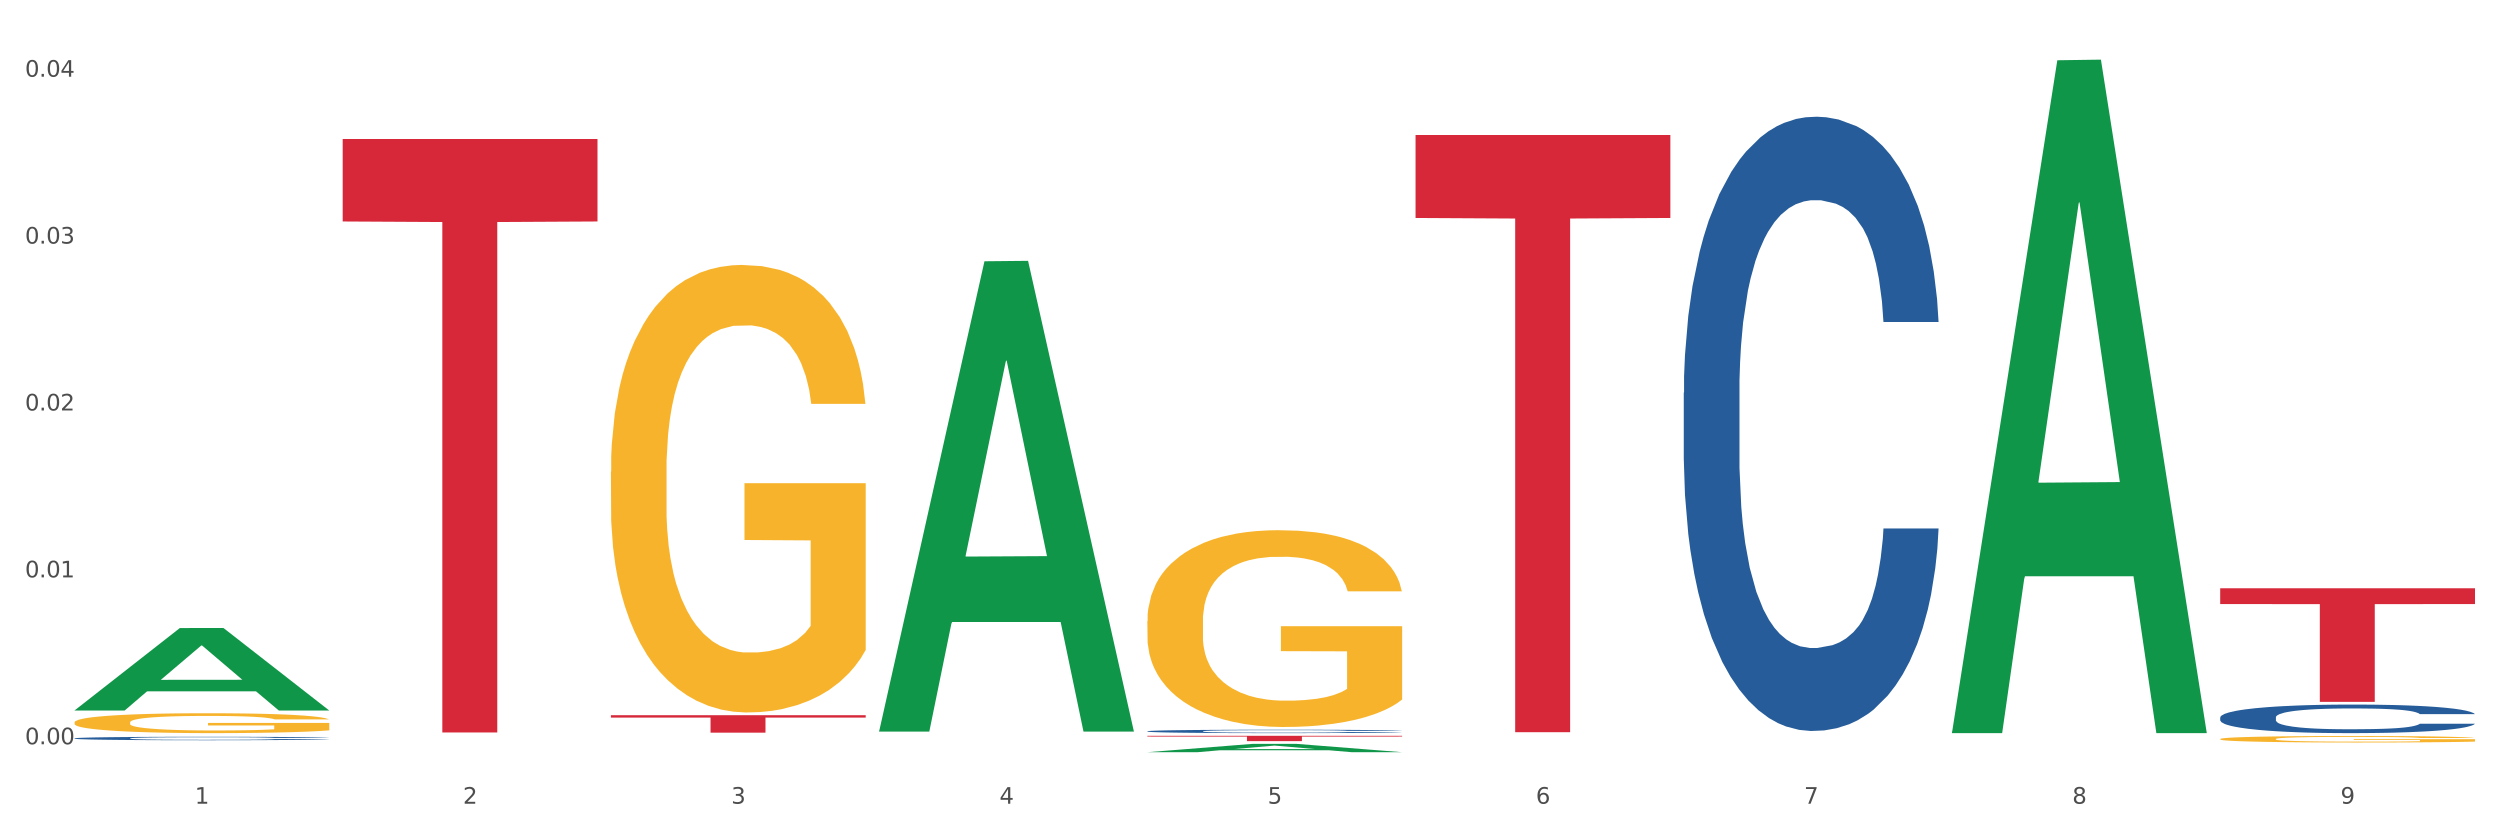 <?xml version="1.0" encoding="utf-8" standalone="no"?>
<!DOCTYPE svg PUBLIC "-//W3C//DTD SVG 1.1//EN"
  "http://www.w3.org/Graphics/SVG/1.1/DTD/svg11.dtd">
<svg xmlns:xlink="http://www.w3.org/1999/xlink" width="1080pt" height="360pt" viewBox="0 0 1080 360" xmlns="http://www.w3.org/2000/svg" version="1.1">
 <rect x="0" y="0" width="1080" height="360" fill="#333333" stroke="none"/>
 <defs>
  <style type="text/css">*{stroke-linejoin: round; stroke-linecap: butt}</style>
 </defs>
 <g id="figure_1">
  <g id="patch_1">
   <path d="M 0 360 
L 1080 360 
L 1080 0 
L 0 0 
z
" style="fill: #ffffff; stroke: #ffffff; stroke-linejoin: miter"/>
  </g>
  <g id="axes_1">
   <g id="matplotlib.axis_1">
    <g id="xtick_1">
     <g id="text_1">
      <!-- 1 -->
      <g style="fill: #4d4d4d" transform="translate(84.159 347.204) scale(0.096 -0.096)">
       <defs>
        <path id="DejaVuSans-31" d="M 794 531 
L 1825 531 
L 1825 4091 
L 703 3866 
L 703 4441 
L 1819 4666 
L 2450 4666 
L 2450 531 
L 3481 531 
L 3481 0 
L 794 0 
L 794 531 
z
" transform="scale(0.016)"/>
       </defs>
       <use xlink:href="#DejaVuSans-31"/>
      </g>
     </g>
    </g>
    <g id="xtick_2">
     <g id="text_2">
      <!-- 2 -->
      <g style="fill: #4d4d4d" transform="translate(200.027 347.204) scale(0.096 -0.096)">
       <defs>
        <path id="DejaVuSans-32" d="M 1228 531 
L 3431 531 
L 3431 0 
L 469 0 
L 469 531 
Q 828 903 1448 1529 
Q 2069 2156 2228 2338 
Q 2531 2678 2651 2914 
Q 2772 3150 2772 3378 
Q 2772 3750 2511 3984 
Q 2250 4219 1831 4219 
Q 1534 4219 1204 4116 
Q 875 4013 500 3803 
L 500 4441 
Q 881 4594 1212 4672 
Q 1544 4750 1819 4750 
Q 2544 4750 2975 4387 
Q 3406 4025 3406 3419 
Q 3406 3131 3298 2873 
Q 3191 2616 2906 2266 
Q 2828 2175 2409 1742 
Q 1991 1309 1228 531 
z
" transform="scale(0.016)"/>
       </defs>
       <use xlink:href="#DejaVuSans-32"/>
      </g>
     </g>
    </g>
    <g id="xtick_3">
     <g id="text_3">
      <!-- 3 -->
      <g style="fill: #4d4d4d" transform="translate(315.896 347.204) scale(0.096 -0.096)">
       <defs>
        <path id="DejaVuSans-33" d="M 2597 2516 
Q 3050 2419 3304 2112 
Q 3559 1806 3559 1356 
Q 3559 666 3084 287 
Q 2609 -91 1734 -91 
Q 1441 -91 1130 -33 
Q 819 25 488 141 
L 488 750 
Q 750 597 1062 519 
Q 1375 441 1716 441 
Q 2309 441 2620 675 
Q 2931 909 2931 1356 
Q 2931 1769 2642 2001 
Q 2353 2234 1838 2234 
L 1294 2234 
L 1294 2753 
L 1863 2753 
Q 2328 2753 2575 2939 
Q 2822 3125 2822 3475 
Q 2822 3834 2567 4026 
Q 2313 4219 1838 4219 
Q 1578 4219 1281 4162 
Q 984 4106 628 3988 
L 628 4550 
Q 988 4650 1302 4700 
Q 1616 4750 1894 4750 
Q 2613 4750 3031 4423 
Q 3450 4097 3450 3541 
Q 3450 3153 3228 2886 
Q 3006 2619 2597 2516 
z
" transform="scale(0.016)"/>
       </defs>
       <use xlink:href="#DejaVuSans-33"/>
      </g>
     </g>
    </g>
    <g id="xtick_4">
     <g id="text_4">
      <!-- 4 -->
      <g style="fill: #4d4d4d" transform="translate(431.765 347.204) scale(0.096 -0.096)">
       <defs>
        <path id="DejaVuSans-34" d="M 2419 4116 
L 825 1625 
L 2419 1625 
L 2419 4116 
z
M 2253 4666 
L 3047 4666 
L 3047 1625 
L 3713 1625 
L 3713 1100 
L 3047 1100 
L 3047 0 
L 2419 0 
L 2419 1100 
L 313 1100 
L 313 1709 
L 2253 4666 
z
" transform="scale(0.016)"/>
       </defs>
       <use xlink:href="#DejaVuSans-34"/>
      </g>
     </g>
    </g>
    <g id="xtick_5">
     <g id="text_5">
      <!-- 5 -->
      <g style="fill: #4d4d4d" transform="translate(547.634 347.204) scale(0.096 -0.096)">
       <defs>
        <path id="DejaVuSans-35" d="M 691 4666 
L 3169 4666 
L 3169 4134 
L 1269 4134 
L 1269 2991 
Q 1406 3038 1543 3061 
Q 1681 3084 1819 3084 
Q 2600 3084 3056 2656 
Q 3513 2228 3513 1497 
Q 3513 744 3044 326 
Q 2575 -91 1722 -91 
Q 1428 -91 1123 -41 
Q 819 9 494 109 
L 494 744 
Q 775 591 1075 516 
Q 1375 441 1709 441 
Q 2250 441 2565 725 
Q 2881 1009 2881 1497 
Q 2881 1984 2565 2268 
Q 2250 2553 1709 2553 
Q 1456 2553 1204 2497 
Q 953 2441 691 2322 
L 691 4666 
z
" transform="scale(0.016)"/>
       </defs>
       <use xlink:href="#DejaVuSans-35"/>
      </g>
     </g>
    </g>
    <g id="xtick_6">
     <g id="text_6">
      <!-- 6 -->
      <g style="fill: #4d4d4d" transform="translate(663.502 347.204) scale(0.096 -0.096)">
       <defs>
        <path id="DejaVuSans-36" d="M 2113 2584 
Q 1688 2584 1439 2293 
Q 1191 2003 1191 1497 
Q 1191 994 1439 701 
Q 1688 409 2113 409 
Q 2538 409 2786 701 
Q 3034 994 3034 1497 
Q 3034 2003 2786 2293 
Q 2538 2584 2113 2584 
z
M 3366 4563 
L 3366 3988 
Q 3128 4100 2886 4159 
Q 2644 4219 2406 4219 
Q 1781 4219 1451 3797 
Q 1122 3375 1075 2522 
Q 1259 2794 1537 2939 
Q 1816 3084 2150 3084 
Q 2853 3084 3261 2657 
Q 3669 2231 3669 1497 
Q 3669 778 3244 343 
Q 2819 -91 2113 -91 
Q 1303 -91 875 529 
Q 447 1150 447 2328 
Q 447 3434 972 4092 
Q 1497 4750 2381 4750 
Q 2619 4750 2861 4703 
Q 3103 4656 3366 4563 
z
" transform="scale(0.016)"/>
       </defs>
       <use xlink:href="#DejaVuSans-36"/>
      </g>
     </g>
    </g>
    <g id="xtick_7">
     <g id="text_7">
      <!-- 7 -->
      <g style="fill: #4d4d4d" transform="translate(779.371 347.204) scale(0.096 -0.096)">
       <defs>
        <path id="DejaVuSans-37" d="M 525 4666 
L 3525 4666 
L 3525 4397 
L 1831 0 
L 1172 0 
L 2766 4134 
L 525 4134 
L 525 4666 
z
" transform="scale(0.016)"/>
       </defs>
       <use xlink:href="#DejaVuSans-37"/>
      </g>
     </g>
    </g>
    <g id="xtick_8">
     <g id="text_8">
      <!-- 8 -->
      <g style="fill: #4d4d4d" transform="translate(895.24 347.204) scale(0.096 -0.096)">
       <defs>
        <path id="DejaVuSans-38" d="M 2034 2216 
Q 1584 2216 1326 1975 
Q 1069 1734 1069 1313 
Q 1069 891 1326 650 
Q 1584 409 2034 409 
Q 2484 409 2743 651 
Q 3003 894 3003 1313 
Q 3003 1734 2745 1975 
Q 2488 2216 2034 2216 
z
M 1403 2484 
Q 997 2584 770 2862 
Q 544 3141 544 3541 
Q 544 4100 942 4425 
Q 1341 4750 2034 4750 
Q 2731 4750 3128 4425 
Q 3525 4100 3525 3541 
Q 3525 3141 3298 2862 
Q 3072 2584 2669 2484 
Q 3125 2378 3379 2068 
Q 3634 1759 3634 1313 
Q 3634 634 3220 271 
Q 2806 -91 2034 -91 
Q 1263 -91 848 271 
Q 434 634 434 1313 
Q 434 1759 690 2068 
Q 947 2378 1403 2484 
z
M 1172 3481 
Q 1172 3119 1398 2916 
Q 1625 2713 2034 2713 
Q 2441 2713 2670 2916 
Q 2900 3119 2900 3481 
Q 2900 3844 2670 4047 
Q 2441 4250 2034 4250 
Q 1625 4250 1398 4047 
Q 1172 3844 1172 3481 
z
" transform="scale(0.016)"/>
       </defs>
       <use xlink:href="#DejaVuSans-38"/>
      </g>
     </g>
    </g>
    <g id="xtick_9">
     <g id="text_9">
      <!-- 9 -->
      <g style="fill: #4d4d4d" transform="translate(1011.108 347.204) scale(0.096 -0.096)">
       <defs>
        <path id="DejaVuSans-39" d="M 703 97 
L 703 672 
Q 941 559 1184 500 
Q 1428 441 1663 441 
Q 2288 441 2617 861 
Q 2947 1281 2994 2138 
Q 2813 1869 2534 1725 
Q 2256 1581 1919 1581 
Q 1219 1581 811 2004 
Q 403 2428 403 3163 
Q 403 3881 828 4315 
Q 1253 4750 1959 4750 
Q 2769 4750 3195 4129 
Q 3622 3509 3622 2328 
Q 3622 1225 3098 567 
Q 2575 -91 1691 -91 
Q 1453 -91 1209 -44 
Q 966 3 703 97 
z
M 1959 2075 
Q 2384 2075 2632 2365 
Q 2881 2656 2881 3163 
Q 2881 3666 2632 3958 
Q 2384 4250 1959 4250 
Q 1534 4250 1286 3958 
Q 1038 3666 1038 3163 
Q 1038 2656 1286 2365 
Q 1534 2075 1959 2075 
z
" transform="scale(0.016)"/>
       </defs>
       <use xlink:href="#DejaVuSans-39"/>
      </g>
     </g>
    </g>
    <g id="xtick_10"/>
    <g id="xtick_11"/>
    <g id="xtick_12"/>
    <g id="xtick_13"/>
    <g id="xtick_14"/>
    <g id="xtick_15"/>
    <g id="xtick_16"/>
    <g id="xtick_17"/>
   </g>
   <g id="matplotlib.axis_2">
    <g id="ytick_1">
     <g id="text_10">
      <!-- 0.00 -->
      <g style="fill: #4d4d4d" transform="translate(10.8 321.526) scale(0.096 -0.096)">
       <defs>
        <path id="DejaVuSans-30" d="M 2034 4250 
Q 1547 4250 1301 3770 
Q 1056 3291 1056 2328 
Q 1056 1369 1301 889 
Q 1547 409 2034 409 
Q 2525 409 2770 889 
Q 3016 1369 3016 2328 
Q 3016 3291 2770 3770 
Q 2525 4250 2034 4250 
z
M 2034 4750 
Q 2819 4750 3233 4129 
Q 3647 3509 3647 2328 
Q 3647 1150 3233 529 
Q 2819 -91 2034 -91 
Q 1250 -91 836 529 
Q 422 1150 422 2328 
Q 422 3509 836 4129 
Q 1250 4750 2034 4750 
z
" transform="scale(0.016)"/>
        <path id="DejaVuSans-2e" d="M 684 794 
L 1344 794 
L 1344 0 
L 684 0 
L 684 794 
z
" transform="scale(0.016)"/>
       </defs>
       <use xlink:href="#DejaVuSans-30"/>
       <use xlink:href="#DejaVuSans-2e" transform="translate(63.623 0)"/>
       <use xlink:href="#DejaVuSans-30" transform="translate(95.41 0)"/>
       <use xlink:href="#DejaVuSans-30" transform="translate(159.033 0)"/>
      </g>
     </g>
    </g>
    <g id="ytick_2">
     <g id="text_11">
      <!-- 0.01 -->
      <g style="fill: #4d4d4d" transform="translate(10.8 249.43) scale(0.096 -0.096)">
       <use xlink:href="#DejaVuSans-30"/>
       <use xlink:href="#DejaVuSans-2e" transform="translate(63.623 0)"/>
       <use xlink:href="#DejaVuSans-30" transform="translate(95.41 0)"/>
       <use xlink:href="#DejaVuSans-31" transform="translate(159.033 0)"/>
      </g>
     </g>
    </g>
    <g id="ytick_3">
     <g id="text_12">
      <!-- 0.02 -->
      <g style="fill: #4d4d4d" transform="translate(10.8 177.334) scale(0.096 -0.096)">
       <use xlink:href="#DejaVuSans-30"/>
       <use xlink:href="#DejaVuSans-2e" transform="translate(63.623 0)"/>
       <use xlink:href="#DejaVuSans-30" transform="translate(95.41 0)"/>
       <use xlink:href="#DejaVuSans-32" transform="translate(159.033 0)"/>
      </g>
     </g>
    </g>
    <g id="ytick_4">
     <g id="text_13">
      <!-- 0.03 -->
      <g style="fill: #4d4d4d" transform="translate(10.8 105.239) scale(0.096 -0.096)">
       <use xlink:href="#DejaVuSans-30"/>
       <use xlink:href="#DejaVuSans-2e" transform="translate(63.623 0)"/>
       <use xlink:href="#DejaVuSans-30" transform="translate(95.41 0)"/>
       <use xlink:href="#DejaVuSans-33" transform="translate(159.033 0)"/>
      </g>
     </g>
    </g>
    <g id="ytick_5">
     <g id="text_14">
      <!-- 0.04 -->
      <g style="fill: #4d4d4d" transform="translate(10.8 33.143) scale(0.096 -0.096)">
       <use xlink:href="#DejaVuSans-30"/>
       <use xlink:href="#DejaVuSans-2e" transform="translate(63.623 0)"/>
       <use xlink:href="#DejaVuSans-30" transform="translate(95.41 0)"/>
       <use xlink:href="#DejaVuSans-34" transform="translate(159.033 0)"/>
      </g>
     </g>
    </g>
    <g id="ytick_6"/>
    <g id="ytick_7"/>
    <g id="ytick_8"/>
    <g id="ytick_9"/>
   </g>
   <g id="PolyCollection_1">
    <path d="M 32.175 306.886 
L 32.288 306.852 
L 77.68 271.318 
L 96.518 271.285 
L 142.25 306.953 
L 120.462 306.953 
L 110.589 298.647 
L 63.722 298.647 
L 63.382 298.781 
L 53.85 306.953 
L 32.175 306.953 
L 32.175 306.886 
L 69.623 293.69 
L 104.689 293.657 
L 87.326 278.887 
L 87.099 278.82 
L 86.872 278.921 
L 69.51 293.657 
L 69.623 293.69 
L 32.175 306.886 
z
" clip-path="url(#p1837e6e1f3)" style="fill: #109648"/>
    <path d="M 263.912 203.791 
L 264.042 203.615 
L 264.042 197.258 
L 264.302 191.784 
L 265.602 178.541 
L 267.551 167.594 
L 268.981 161.767 
L 270.41 156.999 
L 272.1 152.232 
L 274.179 147.288 
L 277.948 140.048 
L 280.287 136.34 
L 283.146 132.456 
L 288.345 126.805 
L 292.114 123.627 
L 296.012 120.979 
L 302.38 117.8 
L 306.539 116.388 
L 310.958 115.328 
L 316.286 114.622 
L 320.315 114.445 
L 329.152 114.975 
L 336.689 116.564 
L 340.328 117.8 
L 345.007 119.919 
L 347.476 121.332 
L 351.505 124.157 
L 355.663 127.865 
L 358.523 131.043 
L 362.811 137.047 
L 366.06 143.05 
L 369.049 150.466 
L 370.609 155.587 
L 371.778 160.354 
L 372.818 165.828 
L 373.858 174.48 
L 350.465 174.48 
L 349.555 168.3 
L 348.126 162.473 
L 346.047 156.823 
L 344.227 153.291 
L 341.108 148.877 
L 338.249 146.052 
L 335.26 143.933 
L 331.621 142.167 
L 328.762 141.284 
L 324.733 140.578 
L 316.806 140.755 
L 311.477 142.167 
L 307.839 143.933 
L 305.499 145.522 
L 303.42 147.288 
L 301.081 149.76 
L 298.352 153.468 
L 296.402 156.823 
L 294.453 161.061 
L 292.893 165.298 
L 291.464 170.242 
L 290.294 175.54 
L 289.384 181.013 
L 288.605 187.723 
L 287.955 198.847 
L 287.955 223.038 
L 288.215 228.511 
L 288.865 235.751 
L 289.644 241.225 
L 290.944 247.758 
L 292.114 252.172 
L 294.323 258.529 
L 296.792 263.826 
L 298.741 267.181 
L 300.691 270.006 
L 304.07 273.89 
L 307.839 277.069 
L 311.088 279.011 
L 315.506 280.777 
L 318.495 281.483 
L 321.094 281.836 
L 327.462 281.836 
L 332.011 281.307 
L 337.079 280.071 
L 340.978 278.481 
L 344.227 276.539 
L 347.866 273.361 
L 350.205 270.359 
L 350.205 233.455 
L 321.614 233.279 
L 321.614 208.735 
L 373.988 208.735 
L 373.988 280.777 
L 371.778 284.485 
L 369.309 287.84 
L 366.71 290.841 
L 362.811 294.549 
L 358.133 298.081 
L 353.974 300.553 
L 349.555 302.672 
L 344.357 304.614 
L 337.599 306.38 
L 333.44 307.086 
L 328.242 307.616 
L 322.134 307.792 
L 316.806 307.439 
L 311.607 306.556 
L 306.149 304.967 
L 300.821 302.672 
L 296.792 300.376 
L 292.763 297.551 
L 288.475 293.843 
L 285.096 290.312 
L 282.497 287.133 
L 279.637 283.072 
L 276.518 277.775 
L 274.179 273.008 
L 272.1 268.064 
L 269.891 261.707 
L 268.331 256.233 
L 266.772 249.347 
L 265.862 244.226 
L 264.822 236.281 
L 264.042 225.156 
L 263.912 203.791 
z
" clip-path="url(#p1837e6e1f3)" style="fill: #f7b32b"/>
    <path d="M 495.65 268.332 
L 495.78 268.254 
L 495.78 265.459 
L 496.04 263.052 
L 497.339 257.228 
L 499.289 252.415 
L 500.718 249.852 
L 502.148 247.756 
L 503.837 245.659 
L 505.917 243.485 
L 509.685 240.302 
L 512.025 238.672 
L 514.884 236.963 
L 520.082 234.479 
L 523.851 233.081 
L 527.75 231.916 
L 534.118 230.519 
L 538.276 229.898 
L 542.695 229.432 
L 548.023 229.121 
L 552.052 229.044 
L 560.889 229.277 
L 568.427 229.975 
L 572.066 230.519 
L 576.744 231.451 
L 579.214 232.072 
L 583.242 233.314 
L 587.401 234.945 
L 590.26 236.342 
L 594.549 238.982 
L 597.798 241.622 
L 600.787 244.883 
L 602.346 247.135 
L 603.516 249.231 
L 604.556 251.638 
L 605.595 255.443 
L 582.203 255.443 
L 581.293 252.725 
L 579.863 250.163 
L 577.784 247.678 
L 575.965 246.125 
L 572.846 244.184 
L 569.986 242.942 
L 566.997 242.01 
L 563.359 241.234 
L 560.499 240.846 
L 556.471 240.535 
L 548.543 240.613 
L 543.215 241.234 
L 539.576 242.01 
L 537.237 242.709 
L 535.157 243.485 
L 532.818 244.572 
L 530.089 246.203 
L 528.14 247.678 
L 526.19 249.542 
L 524.631 251.405 
L 523.201 253.579 
L 522.032 255.908 
L 521.122 258.315 
L 520.342 261.266 
L 519.692 266.158 
L 519.692 276.795 
L 519.952 279.202 
L 520.602 282.385 
L 521.382 284.792 
L 522.681 287.665 
L 523.851 289.606 
L 526.06 292.401 
L 528.529 294.731 
L 530.479 296.206 
L 532.428 297.448 
L 535.807 299.156 
L 539.576 300.554 
L 542.825 301.408 
L 547.244 302.184 
L 550.233 302.495 
L 552.832 302.65 
L 559.2 302.65 
L 563.748 302.417 
L 568.817 301.874 
L 572.716 301.175 
L 575.965 300.321 
L 579.603 298.923 
L 581.943 297.603 
L 581.943 281.376 
L 553.352 281.298 
L 553.352 270.506 
L 605.725 270.506 
L 605.725 302.184 
L 603.516 303.815 
L 601.047 305.29 
L 598.447 306.61 
L 594.549 308.241 
L 589.87 309.793 
L 585.711 310.88 
L 581.293 311.812 
L 576.094 312.666 
L 569.337 313.443 
L 565.178 313.753 
L 559.98 313.986 
L 553.871 314.064 
L 548.543 313.909 
L 543.345 313.52 
L 537.887 312.822 
L 532.558 311.812 
L 528.529 310.803 
L 524.501 309.561 
L 520.212 307.93 
L 516.833 306.377 
L 514.234 304.98 
L 511.375 303.194 
L 508.256 300.864 
L 505.917 298.768 
L 503.837 296.594 
L 501.628 293.799 
L 500.068 291.392 
L 498.509 288.364 
L 497.599 286.112 
L 496.56 282.618 
L 495.78 277.726 
L 495.65 268.332 
z
" clip-path="url(#p1837e6e1f3)" style="fill: #f7b32b"/>
    <path d="M 959.125 319.252 
L 959.255 319.249 
L 959.255 319.157 
L 959.515 319.078 
L 960.814 318.886 
L 962.764 318.727 
L 964.193 318.642 
L 965.623 318.573 
L 967.312 318.504 
L 969.391 318.432 
L 973.16 318.327 
L 975.5 318.273 
L 978.359 318.217 
L 983.557 318.135 
L 987.326 318.088 
L 991.225 318.05 
L 997.593 318.004 
L 1001.751 317.983 
L 1006.17 317.968 
L 1011.498 317.958 
L 1015.527 317.955 
L 1024.364 317.963 
L 1031.902 317.986 
L 1035.541 318.004 
L 1040.219 318.035 
L 1042.688 318.055 
L 1046.717 318.096 
L 1050.876 318.15 
L 1053.735 318.196 
L 1058.024 318.283 
L 1061.273 318.37 
L 1064.262 318.478 
L 1065.821 318.552 
L 1066.991 318.622 
L 1068.03 318.701 
L 1069.07 318.827 
L 1045.677 318.827 
L 1044.768 318.737 
L 1043.338 318.652 
L 1041.259 318.57 
L 1039.439 318.519 
L 1036.32 318.455 
L 1033.461 318.414 
L 1030.472 318.383 
L 1026.833 318.358 
L 1023.974 318.345 
L 1019.946 318.335 
L 1012.018 318.337 
L 1006.69 318.358 
L 1003.051 318.383 
L 1000.712 318.406 
L 998.632 318.432 
L 996.293 318.468 
L 993.564 318.522 
L 991.614 318.57 
L 989.665 318.632 
L 988.106 318.693 
L 986.676 318.765 
L 985.506 318.842 
L 984.597 318.921 
L 983.817 319.019 
L 983.167 319.18 
L 983.167 319.531 
L 983.427 319.611 
L 984.077 319.716 
L 984.857 319.795 
L 986.156 319.89 
L 987.326 319.954 
L 989.535 320.046 
L 992.004 320.123 
L 993.954 320.172 
L 995.903 320.213 
L 999.282 320.269 
L 1003.051 320.316 
L 1006.3 320.344 
L 1010.718 320.369 
L 1013.708 320.38 
L 1016.307 320.385 
L 1022.675 320.385 
L 1027.223 320.377 
L 1032.292 320.359 
L 1036.19 320.336 
L 1039.439 320.308 
L 1043.078 320.262 
L 1045.418 320.218 
L 1045.418 319.683 
L 1016.827 319.68 
L 1016.827 319.324 
L 1069.2 319.324 
L 1069.2 320.369 
L 1066.991 320.423 
L 1064.521 320.472 
L 1061.922 320.515 
L 1058.024 320.569 
L 1053.345 320.621 
L 1049.186 320.656 
L 1044.768 320.687 
L 1039.569 320.715 
L 1032.811 320.741 
L 1028.653 320.751 
L 1023.454 320.759 
L 1017.346 320.762 
L 1012.018 320.756 
L 1006.82 320.744 
L 1001.361 320.721 
L 996.033 320.687 
L 992.004 320.654 
L 987.976 320.613 
L 983.687 320.559 
L 980.308 320.508 
L 977.709 320.462 
L 974.85 320.403 
L 971.731 320.326 
L 969.391 320.257 
L 967.312 320.185 
L 965.103 320.093 
L 963.543 320.013 
L 961.984 319.913 
L 961.074 319.839 
L 960.034 319.724 
L 959.255 319.562 
L 959.125 319.252 
z
" clip-path="url(#p1837e6e1f3)" style="fill: #f7b32b"/>
    <path d="M 148.044 60.052 
L 258.119 60.052 
L 258.119 95.678 
L 214.819 95.919 
L 214.819 316.412 
L 191.083 316.412 
L 191.083 95.919 
L 148.044 95.678 
L 148.044 60.293 
L 148.044 60.052 
z
" clip-path="url(#p1837e6e1f3)" style="fill: #d62839"/>
    <path d="M 263.912 308.961 
L 373.988 308.961 
L 373.988 310.009 
L 330.688 310.016 
L 330.688 316.5 
L 306.951 316.5 
L 306.951 310.016 
L 263.912 310.009 
L 263.912 308.968 
L 263.912 308.961 
z
" clip-path="url(#p1837e6e1f3)" style="fill: #d62839"/>
    <path d="M 495.65 317.878 
L 605.725 317.878 
L 605.725 318.197 
L 562.425 318.2 
L 562.425 320.175 
L 538.689 320.175 
L 538.689 318.2 
L 495.65 318.197 
L 495.65 317.88 
L 495.65 317.878 
z
" clip-path="url(#p1837e6e1f3)" style="fill: #d62839"/>
    <path d="M 611.519 58.311 
L 721.594 58.311 
L 721.594 94.162 
L 678.294 94.405 
L 678.294 316.296 
L 654.557 316.296 
L 654.557 94.405 
L 611.519 94.162 
L 611.519 58.553 
L 611.519 58.311 
z
" clip-path="url(#p1837e6e1f3)" style="fill: #d62839"/>
    <path d="M 959.125 309.918 
L 959.255 309.906 
L 959.255 309.591 
L 959.645 309.163 
L 961.076 308.374 
L 962.898 307.777 
L 966.021 307.079 
L 967.712 306.786 
L 969.924 306.46 
L 974.478 305.93 
L 979.683 305.48 
L 983.326 305.232 
L 986.058 305.074 
L 992.173 304.793 
L 995.686 304.669 
L 999.33 304.567 
L 1002.452 304.5 
L 1007.657 304.421 
L 1011.82 304.387 
L 1016.635 304.376 
L 1020.668 304.387 
L 1026.003 304.432 
L 1033.809 304.567 
L 1036.802 304.646 
L 1040.835 304.781 
L 1044.999 304.961 
L 1048.382 305.142 
L 1052.285 305.401 
L 1056.319 305.739 
L 1060.222 306.167 
L 1062.955 306.561 
L 1065.167 306.978 
L 1067.118 307.485 
L 1068.549 308.037 
L 1069.2 308.498 
L 1045.389 308.498 
L 1044.739 308.082 
L 1043.438 307.631 
L 1042.137 307.327 
L 1040.705 307.079 
L 1038.493 306.798 
L 1036.542 306.617 
L 1033.289 306.403 
L 1030.296 306.268 
L 1027.824 306.189 
L 1024.832 306.122 
L 1018.456 306.054 
L 1013.902 306.054 
L 1011.04 306.077 
L 1007.527 306.133 
L 1004.534 306.212 
L 1001.021 306.347 
L 998.289 306.493 
L 995.556 306.685 
L 993.995 306.82 
L 991.653 307.068 
L 990.092 307.271 
L 988.01 307.62 
L 986.839 307.868 
L 984.757 308.51 
L 983.846 308.983 
L 983.456 309.309 
L 983.196 309.67 
L 983.196 311.427 
L 983.976 312.216 
L 984.627 312.553 
L 985.668 312.936 
L 987.619 313.432 
L 990.482 313.916 
L 993.474 314.266 
L 995.947 314.48 
L 998.289 314.637 
L 1000.631 314.761 
L 1003.493 314.874 
L 1005.835 314.941 
L 1009.348 315.009 
L 1013.512 315.043 
L 1016.765 315.043 
L 1023.4 314.986 
L 1026.393 314.93 
L 1029.255 314.851 
L 1032.378 314.727 
L 1034.85 314.592 
L 1036.282 314.491 
L 1038.624 314.277 
L 1040.445 314.052 
L 1042.006 313.792 
L 1043.047 313.567 
L 1044.218 313.229 
L 1045.129 312.846 
L 1045.389 312.644 
L 1069.2 312.644 
L 1068.68 313.049 
L 1067.769 313.443 
L 1065.947 313.973 
L 1064.516 314.277 
L 1062.304 314.649 
L 1059.962 314.964 
L 1056.709 315.313 
L 1053.717 315.572 
L 1050.594 315.797 
L 1047.211 316 
L 1041.096 316.282 
L 1038.884 316.361 
L 1034.2 316.496 
L 1030.557 316.575 
L 1025.222 316.654 
L 1019.757 316.699 
L 1014.032 316.71 
L 1008.958 316.687 
L 1003.363 316.62 
L 999.85 316.552 
L 995.947 316.451 
L 991.393 316.293 
L 987.099 316.102 
L 983.065 315.876 
L 979.292 315.617 
L 975.779 315.324 
L 971.225 314.84 
L 967.842 314.367 
L 965.37 313.928 
L 963.679 313.556 
L 961.987 313.083 
L 961.076 312.756 
L 959.645 311.968 
L 959.125 311.236 
L 959.125 309.918 
z
" clip-path="url(#p1837e6e1f3)" style="fill: #255c99"/>
    <path d="M 727.387 169.654 
L 727.517 169.411 
L 727.517 162.626 
L 727.908 153.416 
L 729.339 136.452 
L 731.161 123.607 
L 734.283 108.581 
L 735.975 102.28 
L 738.187 95.252 
L 742.741 83.862 
L 747.945 74.168 
L 751.588 68.836 
L 754.321 65.443 
L 760.436 59.384 
L 763.949 56.718 
L 767.592 54.537 
L 770.715 53.083 
L 775.919 51.387 
L 780.083 50.66 
L 784.897 50.417 
L 788.931 50.66 
L 794.265 51.629 
L 802.072 54.537 
L 805.065 56.234 
L 809.098 59.142 
L 813.262 63.02 
L 816.645 66.897 
L 820.548 72.471 
L 824.581 79.742 
L 828.485 88.951 
L 831.217 97.433 
L 833.429 106.4 
L 835.381 117.306 
L 836.812 129.181 
L 837.463 139.118 
L 813.652 139.118 
L 813.001 130.151 
L 811.7 120.457 
L 810.399 113.913 
L 808.968 108.581 
L 806.756 102.523 
L 804.804 98.645 
L 801.551 94.04 
L 798.559 91.132 
L 796.087 89.436 
L 793.094 87.982 
L 786.719 86.528 
L 782.165 86.528 
L 779.302 87.012 
L 775.789 88.224 
L 772.797 89.92 
L 769.284 92.829 
L 766.551 95.979 
L 763.819 100.099 
L 762.257 103.007 
L 759.915 108.339 
L 758.354 112.701 
L 756.272 120.214 
L 755.101 125.546 
L 753.019 139.36 
L 752.109 149.539 
L 751.718 156.567 
L 751.458 164.322 
L 751.458 202.129 
L 752.239 219.093 
L 752.889 226.364 
L 753.93 234.604 
L 755.882 245.267 
L 758.744 255.688 
L 761.737 263.201 
L 764.209 267.805 
L 766.551 271.198 
L 768.893 273.864 
L 771.756 276.288 
L 774.098 277.742 
L 777.611 279.196 
L 781.774 279.923 
L 785.027 279.923 
L 791.663 278.711 
L 794.656 277.499 
L 797.518 275.803 
L 800.641 273.137 
L 803.113 270.229 
L 804.544 268.048 
L 806.886 263.443 
L 808.708 258.596 
L 810.269 253.022 
L 811.31 248.175 
L 812.481 240.905 
L 813.392 232.665 
L 813.652 228.302 
L 837.463 228.302 
L 836.942 237.027 
L 836.031 245.509 
L 834.21 256.9 
L 832.779 263.443 
L 830.567 271.441 
L 828.225 278.227 
L 824.972 285.739 
L 821.979 291.313 
L 818.856 296.16 
L 815.474 300.523 
L 809.358 306.582 
L 807.146 308.278 
L 802.462 311.186 
L 798.819 312.883 
L 793.485 314.579 
L 788.02 315.548 
L 782.295 315.791 
L 777.22 315.306 
L 771.626 313.852 
L 768.113 312.398 
L 764.209 310.217 
L 759.655 306.824 
L 755.362 302.704 
L 751.328 297.857 
L 747.555 292.283 
L 744.042 285.982 
L 739.488 275.561 
L 736.105 265.382 
L 733.633 255.93 
L 731.941 247.933 
L 730.25 237.754 
L 729.339 230.726 
L 727.908 213.761 
L 727.387 198.009 
L 727.387 169.654 
z
" clip-path="url(#p1837e6e1f3)" style="fill: #255c99"/>
    <path d="M 495.65 315.896 
L 495.78 315.895 
L 495.78 315.857 
L 496.17 315.806 
L 497.602 315.711 
L 499.423 315.64 
L 502.546 315.556 
L 504.237 315.521 
L 506.449 315.482 
L 511.003 315.419 
L 516.208 315.365 
L 519.851 315.335 
L 522.583 315.316 
L 528.698 315.282 
L 532.212 315.267 
L 535.855 315.255 
L 538.977 315.247 
L 544.182 315.238 
L 548.345 315.234 
L 553.16 315.232 
L 557.193 315.234 
L 562.528 315.239 
L 570.335 315.255 
L 573.327 315.265 
L 577.361 315.281 
L 581.524 315.303 
L 584.907 315.324 
L 588.81 315.355 
L 592.844 315.396 
L 596.747 315.447 
L 599.48 315.494 
L 601.692 315.544 
L 603.643 315.605 
L 605.075 315.671 
L 605.725 315.726 
L 581.915 315.726 
L 581.264 315.676 
L 579.963 315.622 
L 578.662 315.586 
L 577.23 315.556 
L 575.019 315.522 
L 573.067 315.501 
L 569.814 315.475 
L 566.821 315.459 
L 564.349 315.45 
L 561.357 315.441 
L 554.981 315.433 
L 550.427 315.433 
L 547.565 315.436 
L 544.052 315.443 
L 541.059 315.452 
L 537.546 315.468 
L 534.814 315.486 
L 532.081 315.509 
L 530.52 315.525 
L 528.178 315.555 
L 526.617 315.579 
L 524.535 315.621 
L 523.364 315.651 
L 521.282 315.728 
L 520.371 315.784 
L 519.981 315.823 
L 519.721 315.867 
L 519.721 316.077 
L 520.501 316.171 
L 521.152 316.212 
L 522.193 316.258 
L 524.145 316.317 
L 527.007 316.375 
L 530 316.417 
L 532.472 316.443 
L 534.814 316.462 
L 537.156 316.476 
L 540.018 316.49 
L 542.36 316.498 
L 545.873 316.506 
L 550.037 316.51 
L 553.29 316.51 
L 559.925 316.503 
L 562.918 316.497 
L 565.781 316.487 
L 568.903 316.472 
L 571.375 316.456 
L 572.807 316.444 
L 575.149 316.418 
L 576.97 316.391 
L 578.532 316.36 
L 579.573 316.333 
L 580.744 316.293 
L 581.654 316.247 
L 581.915 316.223 
L 605.725 316.223 
L 605.205 316.271 
L 604.294 316.319 
L 602.472 316.382 
L 601.041 316.418 
L 598.829 316.463 
L 596.487 316.501 
L 593.234 316.543 
L 590.242 316.574 
L 587.119 316.601 
L 583.736 316.625 
L 577.621 316.659 
L 575.409 316.668 
L 570.725 316.684 
L 567.082 316.694 
L 561.747 316.703 
L 556.282 316.708 
L 550.557 316.71 
L 545.483 316.707 
L 539.888 316.699 
L 536.375 316.691 
L 532.472 316.679 
L 527.918 316.66 
L 523.624 316.637 
L 519.591 316.61 
L 515.817 316.579 
L 512.304 316.544 
L 507.75 316.486 
L 504.367 316.429 
L 501.895 316.377 
L 500.204 316.332 
L 498.512 316.275 
L 497.602 316.236 
L 496.17 316.142 
L 495.65 316.054 
L 495.65 315.896 
z
" clip-path="url(#p1837e6e1f3)" style="fill: #255c99"/>
    <path d="M 32.175 312.09 
L 32.305 312.082 
L 32.305 311.8 
L 32.565 311.557 
L 33.864 310.968 
L 35.814 310.482 
L 37.243 310.223 
L 38.673 310.011 
L 40.362 309.8 
L 42.442 309.58 
L 46.211 309.259 
L 48.55 309.094 
L 51.409 308.921 
L 56.607 308.67 
L 60.376 308.529 
L 64.275 308.411 
L 70.643 308.27 
L 74.802 308.207 
L 79.22 308.16 
L 84.548 308.129 
L 88.577 308.121 
L 97.414 308.145 
L 104.952 308.215 
L 108.591 308.27 
L 113.269 308.364 
L 115.739 308.427 
L 119.767 308.553 
L 123.926 308.717 
L 126.785 308.859 
L 131.074 309.125 
L 134.323 309.392 
L 137.312 309.721 
L 138.871 309.949 
L 140.041 310.161 
L 141.081 310.404 
L 142.12 310.788 
L 118.728 310.788 
L 117.818 310.513 
L 116.388 310.255 
L 114.309 310.004 
L 112.49 309.847 
L 109.371 309.651 
L 106.512 309.525 
L 103.522 309.431 
L 99.884 309.353 
L 97.025 309.313 
L 92.996 309.282 
L 85.068 309.29 
L 79.74 309.353 
L 76.101 309.431 
L 73.762 309.502 
L 71.683 309.58 
L 69.343 309.69 
L 66.614 309.855 
L 64.665 310.004 
L 62.715 310.192 
L 61.156 310.38 
L 59.726 310.6 
L 58.557 310.835 
L 57.647 311.078 
L 56.867 311.376 
L 56.217 311.87 
L 56.217 312.945 
L 56.477 313.188 
L 57.127 313.51 
L 57.907 313.753 
L 59.206 314.043 
L 60.376 314.239 
L 62.585 314.521 
L 65.055 314.757 
L 67.004 314.906 
L 68.953 315.031 
L 72.332 315.204 
L 76.101 315.345 
L 79.35 315.431 
L 83.769 315.51 
L 86.758 315.541 
L 89.357 315.557 
L 95.725 315.557 
L 100.274 315.533 
L 105.342 315.478 
L 109.241 315.408 
L 112.49 315.322 
L 116.129 315.18 
L 118.468 315.047 
L 118.468 313.408 
L 89.877 313.4 
L 89.877 312.31 
L 142.25 312.31 
L 142.25 315.51 
L 140.041 315.674 
L 137.572 315.824 
L 134.973 315.957 
L 131.074 316.122 
L 126.395 316.278 
L 122.237 316.388 
L 117.818 316.482 
L 112.62 316.569 
L 105.862 316.647 
L 101.703 316.678 
L 96.505 316.702 
L 90.397 316.71 
L 85.068 316.694 
L 79.87 316.655 
L 74.412 316.584 
L 69.083 316.482 
L 65.055 316.38 
L 61.026 316.255 
L 56.737 316.09 
L 53.358 315.933 
L 50.759 315.792 
L 47.9 315.612 
L 44.781 315.376 
L 42.442 315.165 
L 40.362 314.945 
L 38.153 314.663 
L 36.594 314.42 
L 35.034 314.114 
L 34.124 313.886 
L 33.085 313.533 
L 32.305 313.039 
L 32.175 312.09 
z
" clip-path="url(#p1837e6e1f3)" style="fill: #f7b32b"/>
    <path d="M 959.125 254.126 
L 1069.2 254.126 
L 1069.2 260.946 
L 1025.9 260.993 
L 1025.9 303.207 
L 1002.164 303.207 
L 1002.164 260.993 
L 959.125 260.946 
L 959.125 254.172 
L 959.125 254.126 
z
" clip-path="url(#p1837e6e1f3)" style="fill: #d62839"/>
    <path d="M 32.175 318.958 
L 32.305 318.956 
L 32.305 318.918 
L 32.695 318.866 
L 34.127 318.77 
L 35.948 318.698 
L 39.071 318.613 
L 40.762 318.577 
L 42.974 318.538 
L 47.528 318.473 
L 52.733 318.419 
L 56.376 318.389 
L 59.108 318.369 
L 65.224 318.335 
L 68.737 318.32 
L 72.38 318.308 
L 75.503 318.3 
L 80.707 318.29 
L 84.871 318.286 
L 89.685 318.285 
L 93.718 318.286 
L 99.053 318.291 
L 106.86 318.308 
L 109.852 318.317 
L 113.886 318.334 
L 118.049 318.356 
L 121.432 318.378 
L 125.336 318.409 
L 129.369 318.45 
L 133.273 318.502 
L 136.005 318.55 
L 138.217 318.601 
L 140.168 318.662 
L 141.6 318.729 
L 142.25 318.785 
L 118.44 318.785 
L 117.789 318.735 
L 116.488 318.68 
L 115.187 318.643 
L 113.756 318.613 
L 111.544 318.579 
L 109.592 318.557 
L 106.339 318.531 
L 103.347 318.514 
L 100.874 318.505 
L 97.882 318.497 
L 91.506 318.488 
L 86.952 318.488 
L 84.09 318.491 
L 80.577 318.498 
L 77.584 318.508 
L 74.071 318.524 
L 71.339 318.542 
L 68.607 318.565 
L 67.045 318.581 
L 64.703 318.611 
L 63.142 318.636 
L 61.06 318.679 
L 59.889 318.709 
L 57.807 318.787 
L 56.896 318.844 
L 56.506 318.884 
L 56.246 318.927 
L 56.246 319.141 
L 57.027 319.237 
L 57.677 319.278 
L 58.718 319.324 
L 60.67 319.384 
L 63.532 319.443 
L 66.525 319.485 
L 68.997 319.511 
L 71.339 319.531 
L 73.681 319.546 
L 76.543 319.559 
L 78.885 319.567 
L 82.398 319.576 
L 86.562 319.58 
L 89.815 319.58 
L 96.451 319.573 
L 99.443 319.566 
L 102.306 319.557 
L 105.428 319.542 
L 107.901 319.525 
L 109.332 319.513 
L 111.674 319.487 
L 113.495 319.459 
L 115.057 319.428 
L 116.098 319.401 
L 117.269 319.36 
L 118.179 319.313 
L 118.44 319.288 
L 142.25 319.288 
L 141.73 319.338 
L 140.819 319.386 
L 138.997 319.45 
L 137.566 319.487 
L 135.354 319.532 
L 133.012 319.57 
L 129.759 319.613 
L 126.767 319.644 
L 123.644 319.671 
L 120.261 319.696 
L 114.146 319.73 
L 111.934 319.74 
L 107.25 319.756 
L 103.607 319.766 
L 98.272 319.775 
L 92.807 319.781 
L 87.083 319.782 
L 82.008 319.779 
L 76.413 319.771 
L 72.9 319.763 
L 68.997 319.751 
L 64.443 319.732 
L 60.149 319.708 
L 56.116 319.681 
L 52.342 319.65 
L 48.829 319.614 
L 44.275 319.555 
L 40.893 319.498 
L 38.42 319.444 
L 36.729 319.399 
L 35.037 319.342 
L 34.127 319.302 
L 32.695 319.206 
L 32.175 319.118 
L 32.175 318.958 
z
" clip-path="url(#p1837e6e1f3)" style="fill: #255c99"/>
    <path d="M 379.781 315.678 
L 379.895 315.487 
L 425.286 112.869 
L 444.124 112.678 
L 489.856 316.06 
L 468.068 316.06 
L 458.196 268.7 
L 411.328 268.7 
L 410.988 269.463 
L 401.456 316.06 
L 379.781 316.06 
L 379.781 315.678 
L 417.229 240.436 
L 452.295 240.245 
L 434.932 156.028 
L 434.705 155.646 
L 434.478 156.219 
L 417.116 240.245 
L 417.229 240.436 
L 379.781 315.678 
z
" clip-path="url(#p1837e6e1f3)" style="fill: #109648"/>
    <path d="M 495.65 324.943 
L 495.763 324.939 
L 541.155 321.346 
L 559.993 321.343 
L 605.725 324.95 
L 583.937 324.95 
L 574.064 324.11 
L 527.197 324.11 
L 526.857 324.123 
L 517.324 324.95 
L 495.65 324.95 
L 495.65 324.943 
L 533.098 323.609 
L 568.163 323.605 
L 550.801 322.112 
L 550.574 322.105 
L 550.347 322.115 
L 532.985 323.605 
L 533.098 323.609 
L 495.65 324.943 
z
" clip-path="url(#p1837e6e1f3)" style="fill: #109648"/>
    <path d="M 843.256 316.163 
L 843.369 315.89 
L 888.761 26.033 
L 907.599 25.759 
L 953.331 316.71 
L 931.543 316.71 
L 921.67 248.958 
L 874.803 248.958 
L 874.463 250.051 
L 864.931 316.71 
L 843.256 316.71 
L 843.256 316.163 
L 880.704 208.525 
L 915.77 208.252 
L 898.407 87.774 
L 898.18 87.228 
L 897.953 88.047 
L 880.591 208.252 
L 880.704 208.525 
L 843.256 316.163 
z
" clip-path="url(#p1837e6e1f3)" style="fill: #109648"/>
   </g>
  </g>
 </g>
 <defs>
  <clipPath id="p1837e6e1f3">
   <rect x="32.175" y="10.8" width="1037.025" height="329.109"/>
  </clipPath>
 </defs>
</svg>
